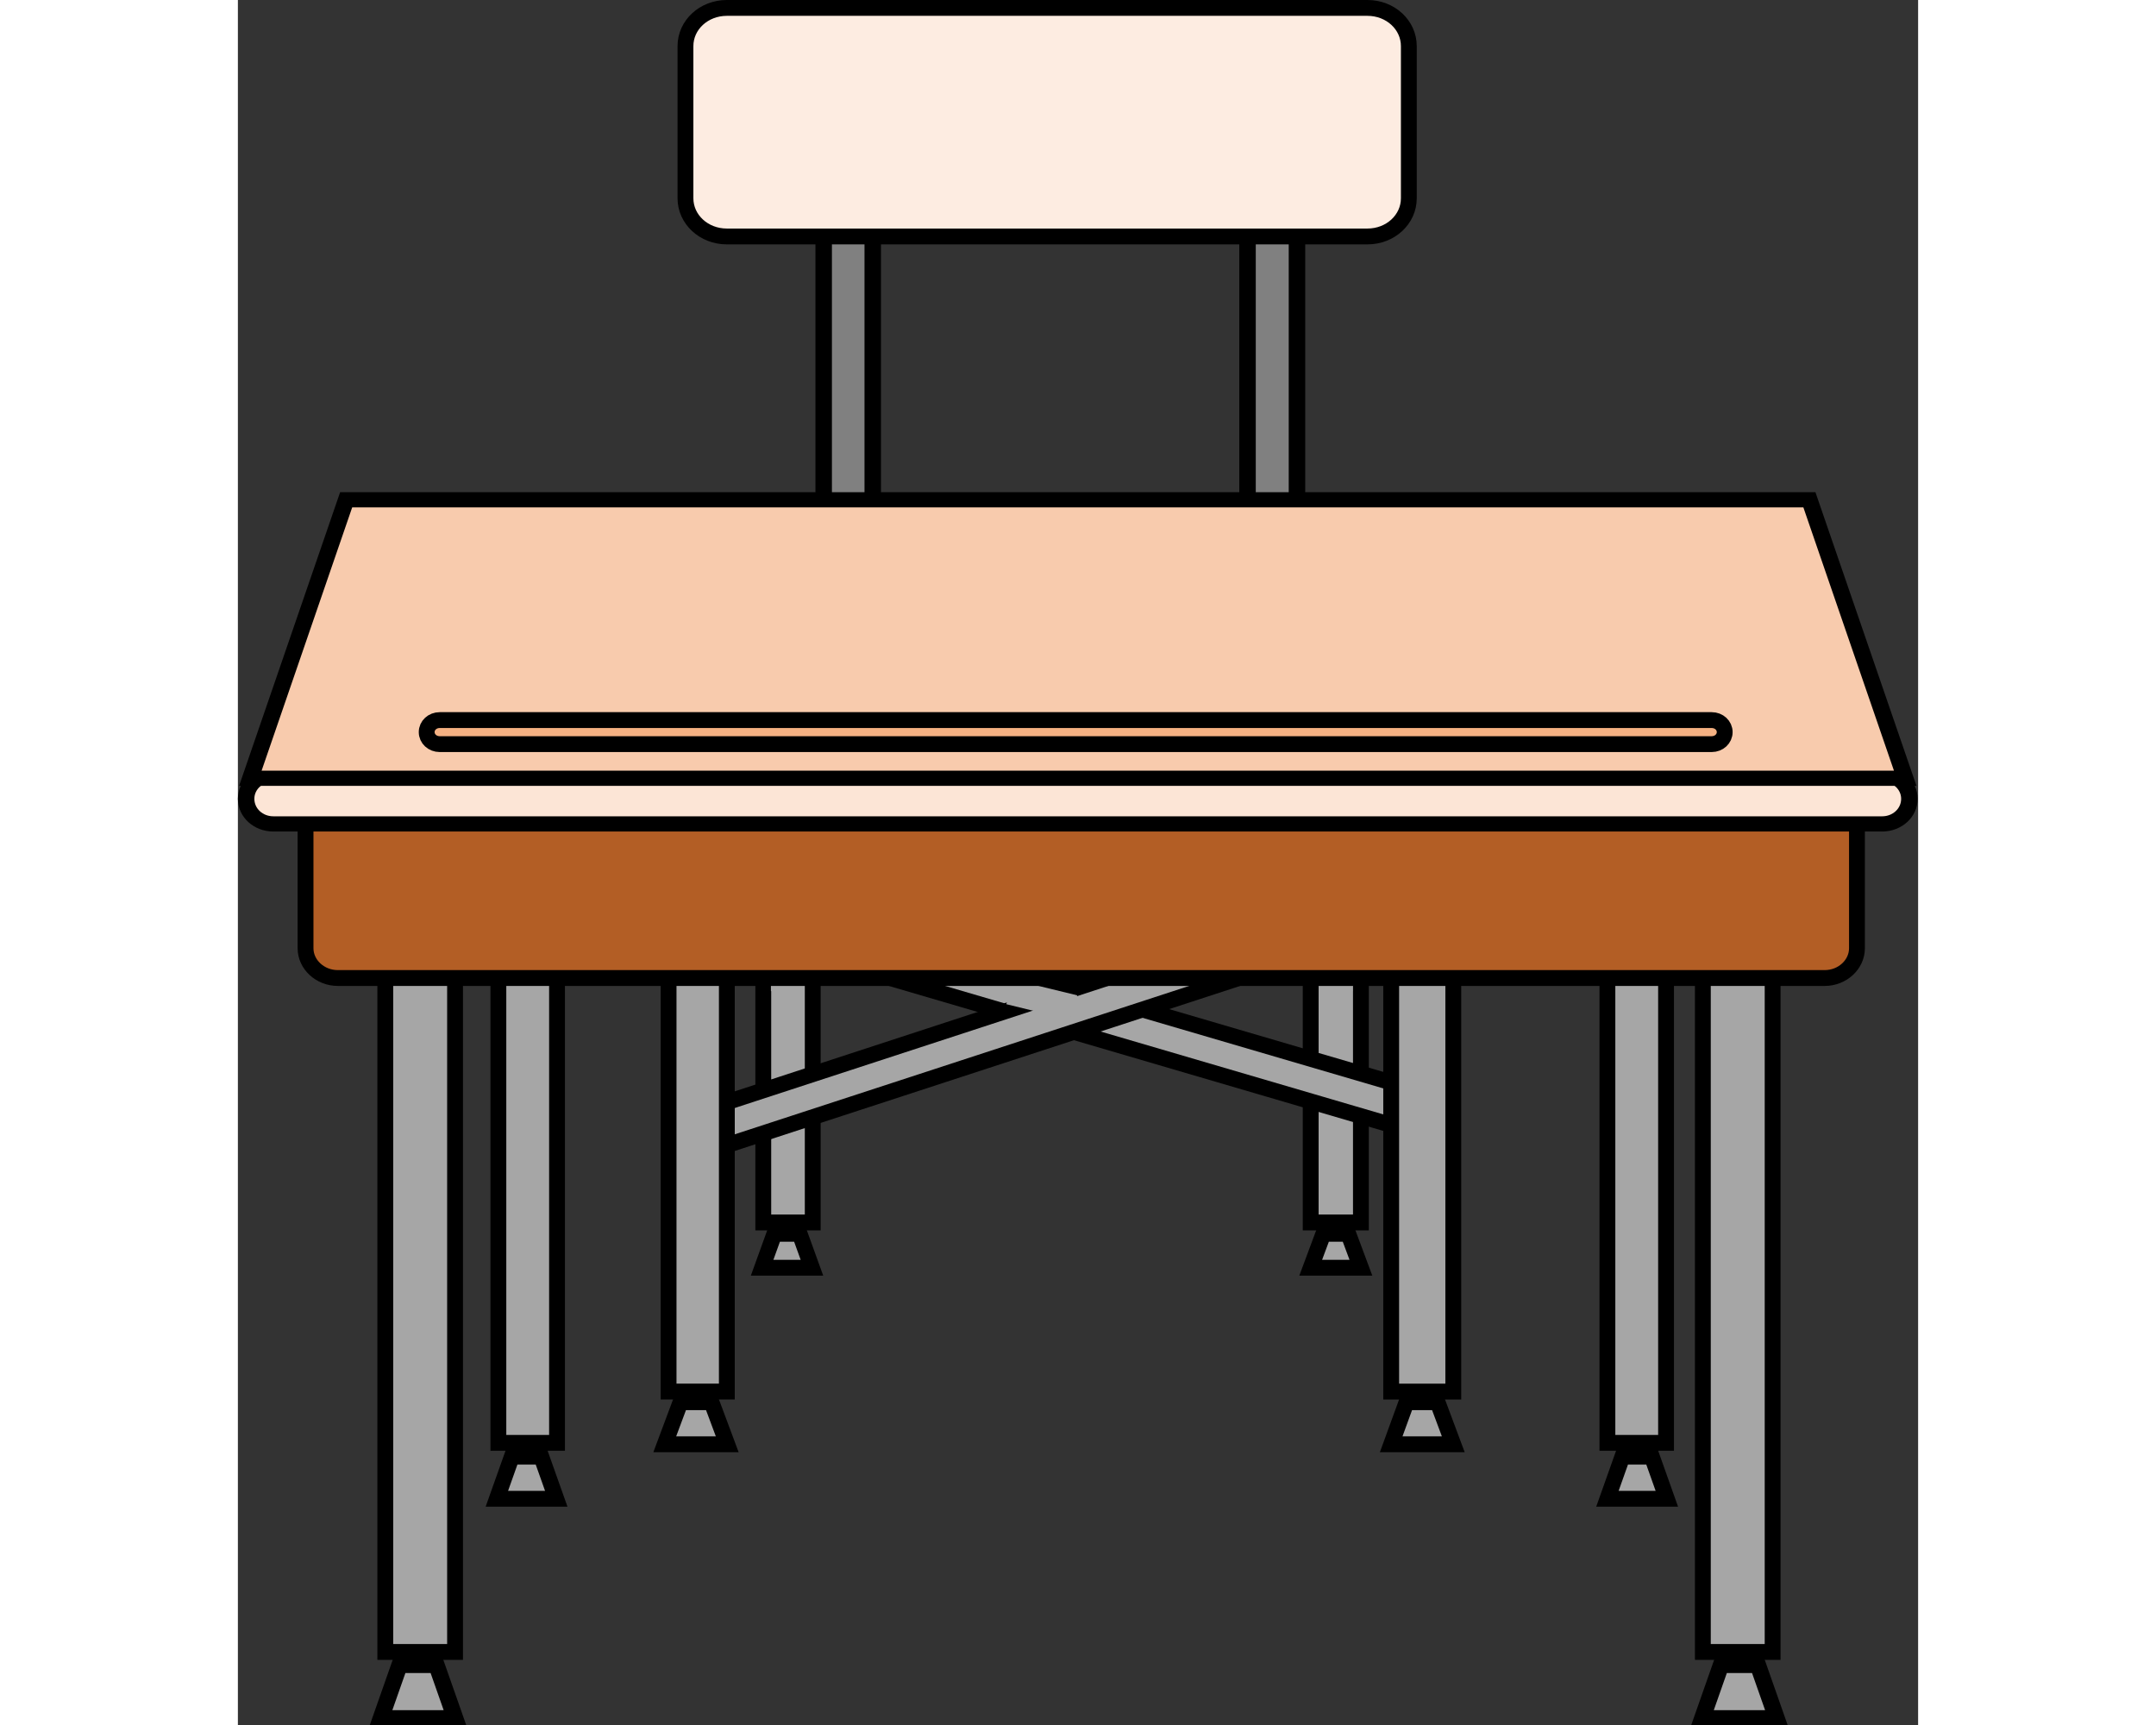 <?xml version="1.0" encoding="UTF-8"?>
<svg width="100mm" height="80mm"  version="1.1" viewBox="0 0 611.183 627.398" xmlns="http://www.w3.org/2000/svg">
 <rect x="0" y="0" width="611.183" height="627.398" fill="#333333" stroke="none"/>
 <defs>
  <clipPath id="a">
   <path d="m6.251 5.001h348.83v386.34h-348.83z"/>
  </clipPath>
 </defs>
 <g transform="translate(-5.837 -281.46)">
  <path d="m218.98 288.2v238.43h17.85v-238.43h-17.85z" fill="#808080" fill-rule="evenodd"/>
  <path transform="matrix(1.784 0 0 1.647 -11.803 268.13)" d="m129.33 12.19v144.8h10.003v-144.8z" clip-path="url(#a)" fill="none" stroke="#000" stroke-miterlimit="8" stroke-width="3.36px"/>
  <path d="m373.2 288.2v238.43h17.989v-238.43h-17.989z" fill="#808080" fill-rule="evenodd"/>
  <path transform="matrix(1.784 0 0 1.647 -11.803 268.13)" d="m215.75 12.19v144.8h10.081v-144.8z" clip-path="url(#a)" fill="none" stroke="#000" stroke-miterlimit="8" stroke-width="3.36px"/>
  <path d="m196.95 515.44v210.64h17.988v-210.64h-17.988z" fill="#a6a6a6" fill-rule="evenodd"/>
  <path d="m196.95 515.44v210.64h17.988v-210.64z" fill="none" stroke="#000" stroke-miterlimit="8" stroke-width="5.76px"/>
  <path d="m214.65 742.55-4.463-12.353h-9.203l-4.463 12.353z" fill="#a6a6a6" fill-rule="evenodd"/>
  <path d="m214.65 742.55-4.463-12.353h-9.203l-4.463 12.353z" fill="none" stroke="#000" stroke-miterlimit="8" stroke-width="5.76px"/>
  <path d="m396.07 517.24v208.84h18.268v-208.84h-18.268z" fill="#a6a6a6" fill-rule="evenodd"/>
  <path d="m396.07 517.24v208.84h18.268v-208.84z" fill="none" stroke="#000" stroke-miterlimit="8" stroke-width="5.76px"/>
  <path d="m414.34 742.55-4.602-12.353h-9.063l-4.602 12.353z" fill="#a6a6a6" fill-rule="evenodd"/>
  <path d="m414.34 742.55-4.602-12.353h-9.063l-4.602 12.353z" fill="none" stroke="#000" stroke-miterlimit="8" stroke-width="5.76px"/>
  <path d="m183.7 284.34c-8.366 0-15.059 6.176-15.059 13.897v55.33c0 7.72 6.694 13.897 15.059 13.897h233.01c8.367 0 15.059-6.176 15.059-13.897v-55.33c0-7.72-6.692-13.897-15.059-13.897z" fill="#fdece1" fill-rule="evenodd"/>
  <path d="m183.7 284.34c-8.366 0-15.059 6.176-15.059 13.897v55.33c0 7.72 6.694 13.897 15.059 13.897h233.01c8.367 0 15.059-6.176 15.059-13.897v-55.33c0-7.72-6.692-13.897-15.059-13.897z" fill="none" stroke="#000" stroke-linejoin="round" stroke-miterlimit="10" stroke-width="5.76px"/>
  <path d="m203.08 625.46 237.89 69.741 4.881-14.025-237.89-69.742z" fill="#a6a6a6" fill-rule="evenodd"/>
  <path d="m203.08 625.46 237.89 69.741 4.881-14.025-237.89-69.742z" fill="none" stroke="#000" stroke-miterlimit="8" stroke-width="5.76px"/>
  <path d="m402.35 610.92-233.15 76.174 5.3 13.898 233.29-76.176z" fill="#a6a6a6" fill-rule="evenodd"/>
  <path d="m402.35 610.92-233.15 76.174 5.3 13.898 233.29-76.176z" fill="none" stroke="#000" stroke-miterlimit="8" stroke-width="5.76px"/>
  <path d="m183.84 806.76-5.716-15.312h-11.296l-5.717 15.312z" fill="#a6a6a6" fill-rule="evenodd"/>
  <path d="m183.84 806.76-5.716-15.312h-11.296l-5.717 15.312z" fill="none" stroke="#000" stroke-miterlimit="8" stroke-width="5.76px"/>
  <path d="m162.5 517.24v270.34h21.195v-270.34h-21.195z" fill="#a6a6a6" fill-rule="evenodd"/>
  <path d="m162.5 517.24v270.34h21.195v-270.34z" fill="none" stroke="#000" stroke-miterlimit="8" stroke-width="5.76px"/>
  <path d="m425.35 521.23v266.36h22.59v-266.36h-22.59z" fill="#a6a6a6" fill-rule="evenodd"/>
  <path d="m425.35 521.23v266.36h22.59v-266.36z" fill="none" stroke="#000" stroke-miterlimit="8" stroke-width="5.76px"/>
  <path d="m447.94 806.76-5.718-15.312h-11.294l-5.578 15.312z" fill="#a6a6a6" fill-rule="evenodd"/>
  <path d="m447.94 806.76-5.718-15.312h-11.294l-5.578 15.312z" fill="none" stroke="#000" stroke-miterlimit="8" stroke-width="5.76px"/>
  <path d="m199.73 605.26v36.673h12.131v-36.673h-12.131z" fill="#a6a6a6" fill-rule="evenodd"/>
  <path d="m399 605.26v36.673h12.27v-36.673h-12.27z" fill="#a6a6a6" fill-rule="evenodd"/>
  <path d="m287.86 637.81-2.511 8.879 23.148 5.663 2.65-8.879z" fill="#a6a6a6" fill-rule="evenodd"/>
  <path d="m130.57 557.9c-3.486 0-6.275 2.574-6.275 5.79 0 3.089 2.789 5.661 6.275 5.661h340.1c3.348 0 6.137-2.572 6.137-5.661 0-3.216-2.789-5.79-6.137-5.79z" fill="#f5b183" fill-rule="evenodd"/>
  <path d="m130.57 557.9c-3.486 0-6.275 2.574-6.275 5.79 0 3.089 2.789 5.661 6.275 5.661h340.1c3.348 0 6.137-2.572 6.137-5.661 0-3.216-2.789-5.79-6.137-5.79z" fill="none" stroke="#000" stroke-linejoin="round" stroke-miterlimit="10" stroke-width="5.76px"/>
  <path d="m475.97 558.93-33.746-56.36h-283.21l-33.746 56.36z" fill="#f8cbad" fill-rule="evenodd"/>
  <path d="m475.97 558.93-33.746-56.36h-283.21l-33.746 56.36z" fill="none" stroke="#000" stroke-miterlimit="8" stroke-width="5.76px"/>
  <path d="m100.59 511.32v294.92h21.335v-294.92h-21.335z" fill="#a6a6a6" fill-rule="evenodd"/>
  <path d="m100.59 511.32v294.92h21.335v-294.92z" fill="none" stroke="#000" stroke-miterlimit="8" stroke-width="5.76px"/>
  <path d="m121.65 826.58-5.438-15.312h-10.737l-5.438 15.312z" fill="#a6a6a6" fill-rule="evenodd"/>
  <path d="m121.65 826.58-5.438-15.312h-10.737l-5.438 15.312z" fill="none" stroke="#000" stroke-miterlimit="8" stroke-width="5.76px"/>
  <path d="m504 511.32v294.92h21.335v-294.92h-21.335z" fill="#a6a6a6" fill-rule="evenodd"/>
  <path d="m504 511.32v294.92h21.335v-294.92z" fill="none" stroke="#000" stroke-miterlimit="8" stroke-width="5.76px"/>
  <path d="m525.62 826.58-5.439-15.312h-10.737l-5.439 15.312z" fill="#a6a6a6" fill-rule="evenodd"/>
  <path d="m525.62 826.58-5.439-15.312h-10.737l-5.439 15.312z" fill="none" stroke="#000" stroke-miterlimit="8" stroke-width="5.76px"/>
  <path d="m59.453 532.04v350.25h25.379v-350.25h-25.379z" fill="#a6a6a6" fill-rule="evenodd"/>
  <path d="m59.453 532.04v350.25h25.379v-350.25z" fill="none" stroke="#000" stroke-miterlimit="8" stroke-width="5.76px"/>
  <path d="m84.832 906.1-6.693-19.044h-13.526l-6.693 19.044z" fill="#a6a6a6" fill-rule="evenodd"/>
  <path transform="matrix(1.784 0 0 1.647 -11.803 268.13)" d="m54.153 387.43-3.751-11.565h-7.58l-3.751 11.565z" clip-path="url(#a)" fill="none" stroke="#000" stroke-miterlimit="8" stroke-width="3.36px"/>
  <path d="m538.72 532.04v350.25h25.379v-350.25h-25.379z" fill="#a6a6a6" fill-rule="evenodd"/>
  <path d="m538.72 532.04v350.25h25.379v-350.25z" fill="none" stroke="#000" stroke-miterlimit="8" stroke-width="5.76px"/>
  <path d="m565.64 906.1-6.694-19.044h-13.526l-6.694 19.044z" fill="#a6a6a6" fill-rule="evenodd"/>
  <path transform="matrix(1.784 0 0 1.647 -11.803 268.13)" d="m323.59 387.43-3.751-11.565h-7.58l-3.751 11.565z" clip-path="url(#a)" fill="none" stroke="#000" stroke-miterlimit="8" stroke-width="3.36px"/>
  <path d="m42.162 572.32c-6.414 0-11.713 4.76-11.713 10.809v43.234c0 5.918 5.299 10.809 11.713 10.809h540.9c6.415 0 11.713-4.891 11.713-10.809v-43.234c0-6.048-5.298-10.809-11.713-10.809z" fill="#b35e25" fill-rule="evenodd"/>
  <path d="m42.162 572.32c-6.414 0-11.713 4.76-11.713 10.809v43.234c0 5.918 5.299 10.809 11.713 10.809h540.9c6.415 0 11.713-4.891 11.713-10.809v-43.234c0-6.048-5.298-10.809-11.713-10.809z" fill="none" stroke="#000" stroke-linejoin="round" stroke-miterlimit="10" stroke-width="5.76px"/>
  <path d="m18.736 562.92c-5.438 0-9.901 3.99-9.901 9.007 0 5.147 4.462 9.136 9.901 9.136h585.39c5.439 0 9.9-3.988 9.9-9.136 0-5.017-4.461-9.007-9.9-9.007z" fill="#fce5d6" fill-rule="evenodd"/>
  <path transform="matrix(1.784 0 0 1.647 -11.803 268.13)" d="m17.113 179.02c-3.048 0-5.548 2.423-5.548 5.47 0 3.126 2.501 5.548 5.548 5.548h328.04c3.048 0 5.548-2.422 5.548-5.548 0-3.047-2.5-5.47-5.548-5.47z" clip-path="url(#a)" fill="none" stroke="#000" stroke-linejoin="round" stroke-miterlimit="10" stroke-width="3.36px"/>
  <path d="m612.49 564.47-34.862-101.27h-532.4l-34.861 101.27z" fill="#f8cbad" fill-rule="evenodd"/>
  <path transform="matrix(1.784 0 0 1.647 -11.803 268.13)" d="m349.85 179.96-19.536-61.498h-298.35l-19.536 61.498z" clip-path="url(#a)" fill="none" stroke="#000" stroke-miterlimit="8" stroke-width="3.36px"/>
  <path d="m79.254 543.36c-2.649 0-4.741 1.93-4.741 4.373 0 2.445 2.092 4.375 4.741 4.375h462.67c2.65 0 4.741-1.93 4.741-4.375 0-2.444-2.091-4.373-4.741-4.373z" fill="#f5b183" fill-rule="evenodd"/>
  <path d="m79.254 543.36c-2.649 0-4.741 1.93-4.741 4.373 0 2.445 2.092 4.375 4.741 4.375h462.67c2.65 0 4.741-1.93 4.741-4.375 0-2.444-2.091-4.373-4.741-4.373z" fill="none" stroke="#000" stroke-linejoin="round" stroke-miterlimit="10" stroke-width="5.76px"/>
 </g>
</svg>
